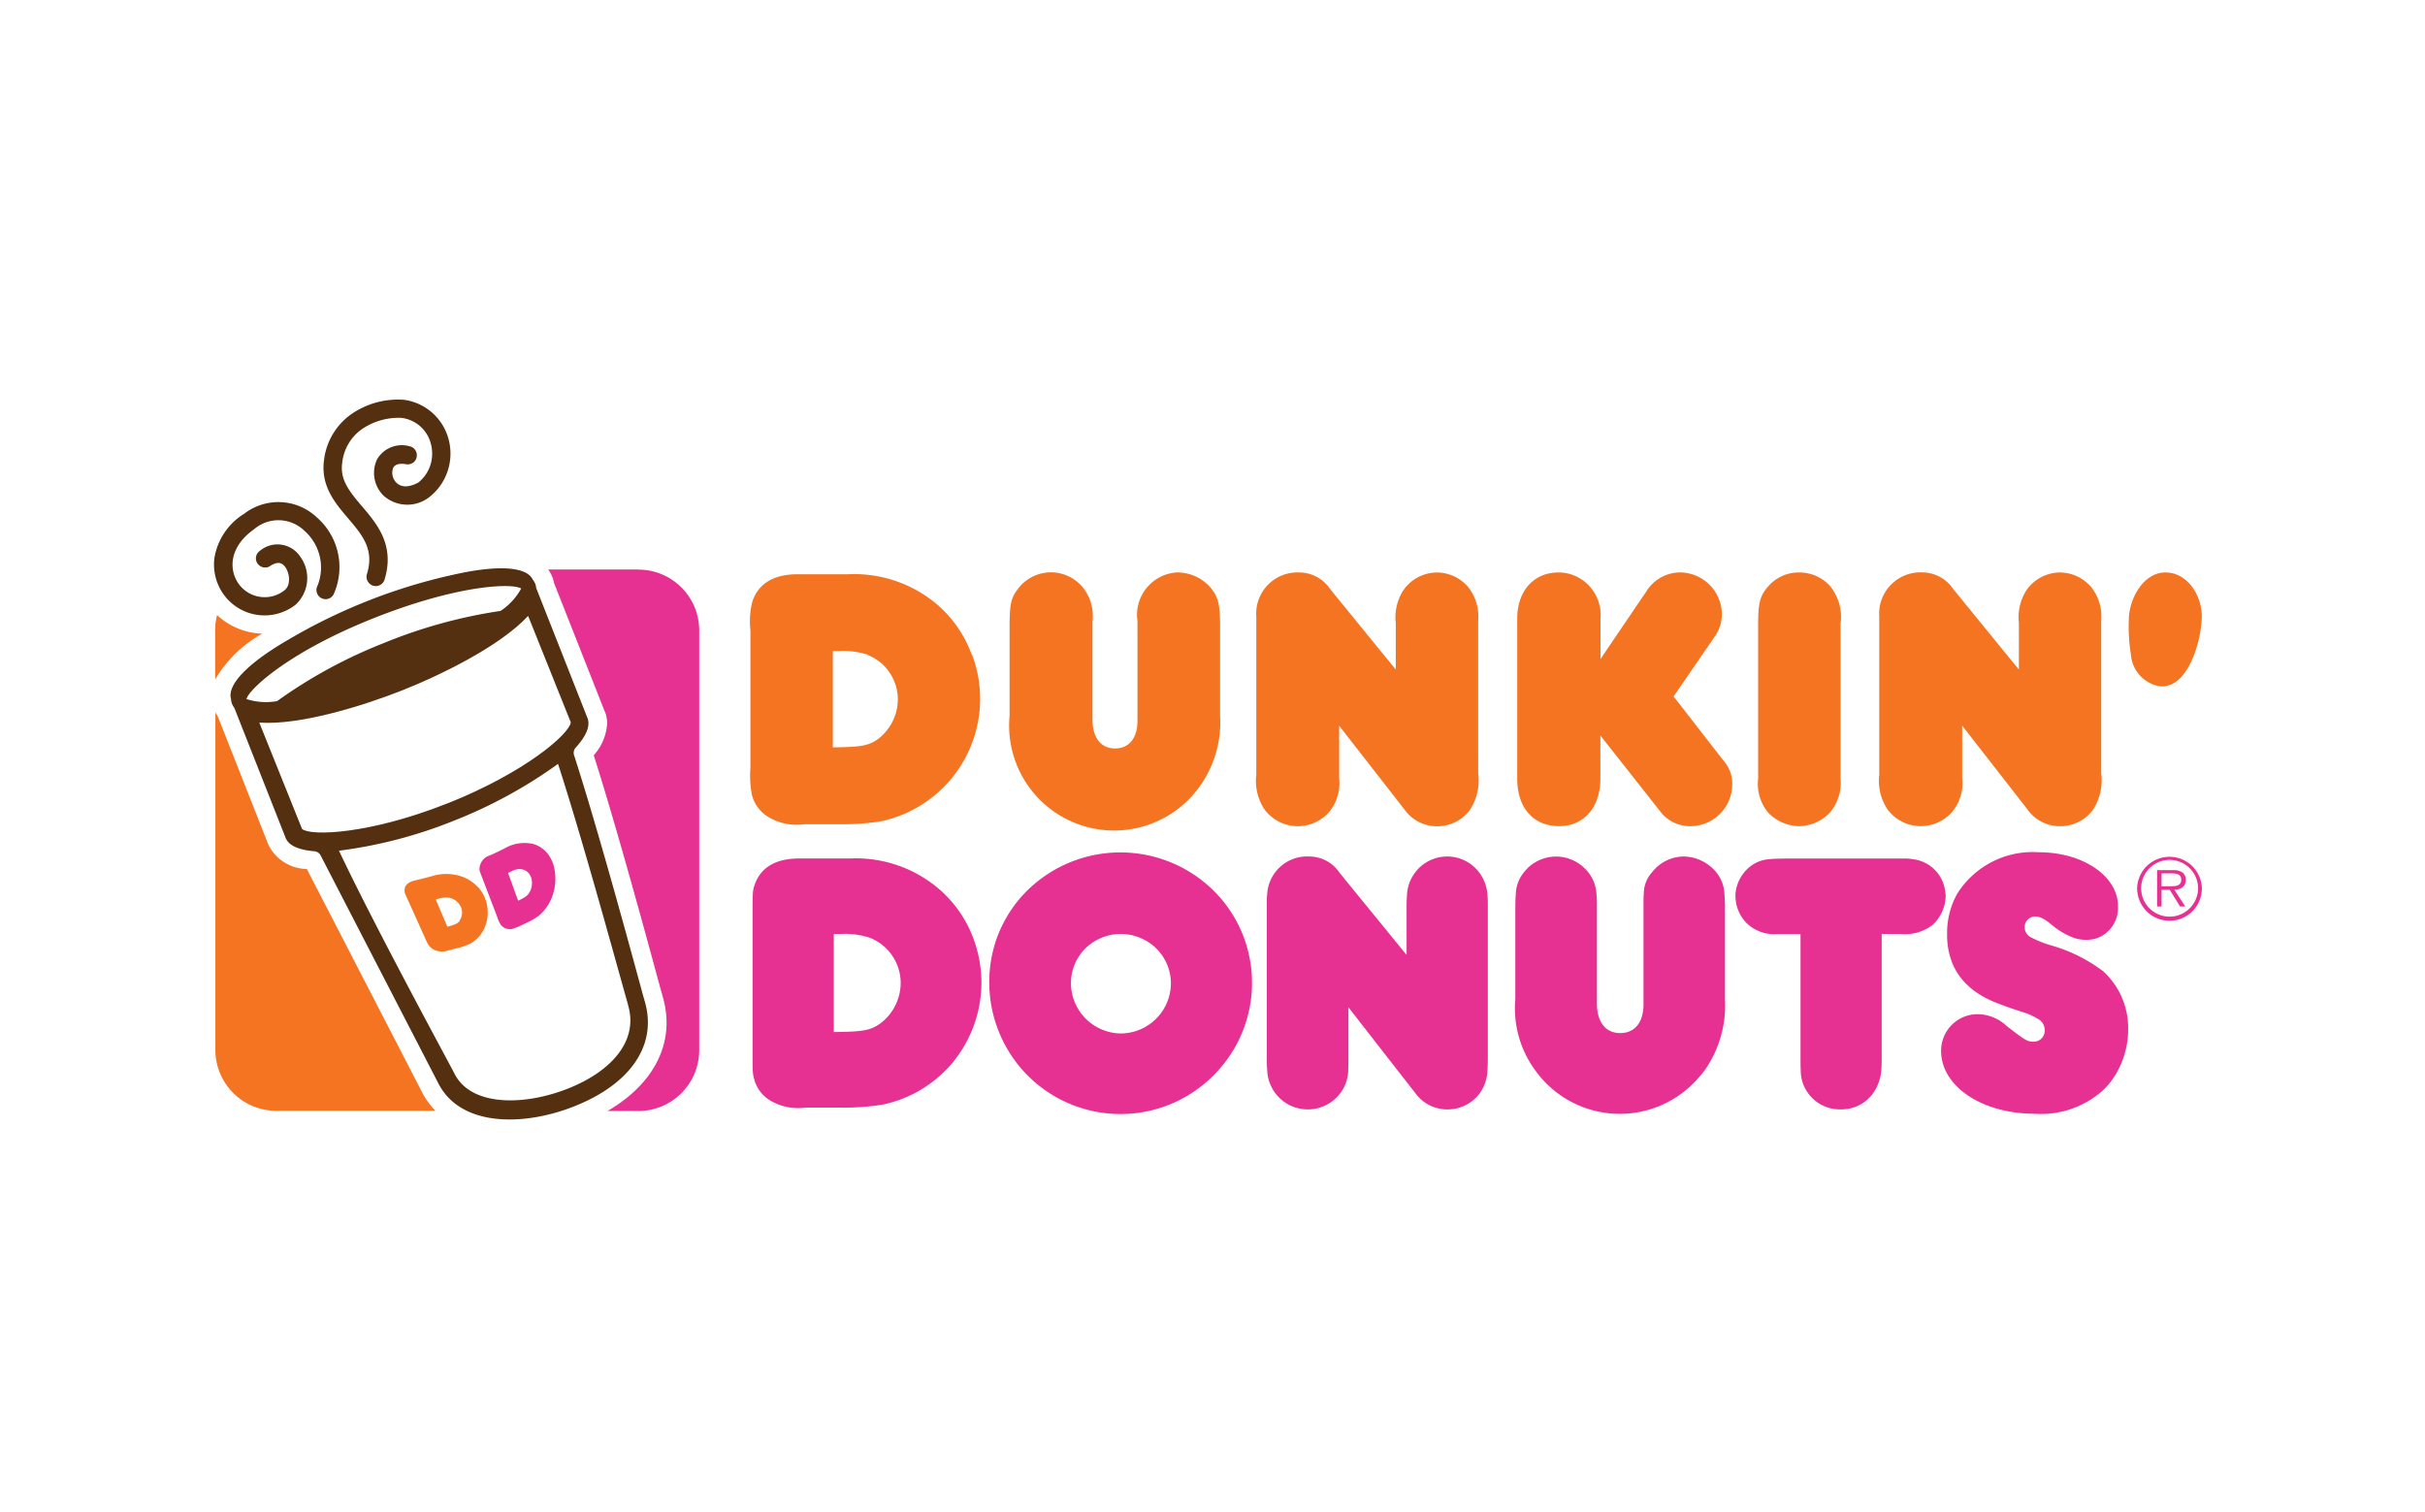 <svg xmlns="http://www.w3.org/2000/svg" width="178" height="111" viewBox="0 0 178 111"><defs><style>.a{fill:#fff;}.b{fill:#f47421;}.c{fill:#e63092;}.d{fill:#542f10;}</style></defs><g transform="translate(-563 -351)"><rect class="a" width="178" height="111" transform="translate(563 351)"/><g transform="translate(497.5 35.744)"><path class="a" d="M193.81,356.97l.014-.016a.091.091,0,0,0,.02-.027c-.014.014-.02.027-.034.043m18.745.534a.016.016,0,0,0,.014-.012.044.044,0,0,1,.014-.028.121.121,0,0,1-.028.041m12.273,24.369a.025.025,0,0,0,.014.021h-.021v-.027m-4.189-5.875a5.823,5.823,0,0,0,1.067-3.965v-5.262a4.389,4.389,0,0,0,1.779.79c.783.153,3.438.347,4.915-3.522a10.672,10.672,0,0,0,.7-3.508c0-2.517-1.789-5.235-4.673-5.235a4.378,4.378,0,0,0-3.654,2.143c-.069-.1-.132-.189-.208-.285a.128.128,0,0,1-.036-.05,4.98,4.98,0,0,0-7.958.4,4.537,4.537,0,0,0-.7,1.551l-1.478-1.809a4.668,4.668,0,0,0-3.8-1.934,4.963,4.963,0,0,0-4.575,2.718,4.872,4.872,0,0,0-.742-1.082,5.013,5.013,0,0,0-3.735-1.636,4.918,4.918,0,0,0-3.714,1.656,4.633,4.633,0,0,0-.646.889,5.094,5.094,0,0,0-4.356-2.545,4.952,4.952,0,0,0-4.159,2.288s-.112.16-.292.43a4.465,4.465,0,0,0-.735-1.041,5.039,5.039,0,0,0-3.757-1.677,4.811,4.811,0,0,0-4.447,2.773,5.272,5.272,0,0,0-.591-.921.188.188,0,0,0-.036-.043,4.966,4.966,0,0,0-7.956.39,4.681,4.681,0,0,0-.7,1.551l-1.478-1.809a4.675,4.675,0,0,0-3.8-1.941,4.981,4.981,0,0,0-4.493,2.558,6.146,6.146,0,0,0-.534-.756,5.2,5.2,0,0,0-3.881-1.8,4.981,4.981,0,0,0-3.881,1.885,4.364,4.364,0,0,0-.777,1.331,4.674,4.674,0,0,0-1.032-1.649,5.019,5.019,0,0,0-7.6.347l-.037.043a4.984,4.984,0,0,0-1.026,3.23,10.81,10.81,0,0,0-1.9-2.218,11.431,11.431,0,0,0-7.972-2.846h-3.719c-2.6,0-4.5,1.227-5.214,3.369a4.7,4.7,0,0,0-.237,1.665h-.089a6.323,6.323,0,0,0-6.2-5.194H95.206a5.955,5.955,0,0,0-.658-1.74,4.406,4.406,0,0,0,3-.52,6.157,6.157,0,0,1-.624.158l.8-.262c.027,0,.027,0,.034-.014h0s0-.014.043-.043a5.336,5.336,0,0,0,2.135-4.283,5.4,5.4,0,0,0-.165-1.318,5.235,5.235,0,0,0-4.333-3.945,7.328,7.328,0,0,0-4.957,1.352,6.1,6.1,0,0,0-2.448,4.175,5.135,5.135,0,0,0-.055.776,5.037,5.037,0,0,0,.292,1.7,5.509,5.509,0,0,0-5.63.61l-.018.012a5.915,5.915,0,0,0-2.668,4.146,5.048,5.048,0,0,0,.333,2.5,6.3,6.3,0,0,0-.777,3.036V392.3a6.343,6.343,0,0,0,6.315,6.345h26.468a6.341,6.341,0,0,0,6.2-5.123h.27v.374a4.586,4.586,0,0,0,.158,1.067,4.635,4.635,0,0,0,2.053,2.754,5.853,5.853,0,0,0,3.646.824h2.565a20.724,20.724,0,0,0,3.467-.249.049.049,0,0,0,.041-.014,11.075,11.075,0,0,0,5.254-2.7l.4-.375.014-.021a11.25,11.25,0,0,0,1.441-1.836,12.13,12.13,0,0,0,1.29,1.766,11.617,11.617,0,0,0,17.366,0c.084-.1.178-.194.256-.3a4.791,4.791,0,0,0,.84,1.871c.014.021.036.041.05.062a5.048,5.048,0,0,0,3.951,1.928,4.97,4.97,0,0,0,3.819-1.8.231.231,0,0,0,.036-.041,4.692,4.692,0,0,0,.978-2.046c.012.021,1.476,1.9,1.476,1.9a4.822,4.822,0,0,0,3.924,1.983,4.95,4.95,0,0,0,3.9-1.887,4.715,4.715,0,0,0,.866-1.818h0a.762.762,0,0,0,.048.069,9.605,9.605,0,0,0,15.093.617l.534-.665a10.2,10.2,0,0,0,1.864-6.365v-3.111a5.759,5.759,0,0,0,1.562.263v7.293l.02.838a4.925,4.925,0,0,0,.818,2.613.561.561,0,0,0,.055.084,4.98,4.98,0,0,0,4.077,2.067,4.79,4.79,0,0,0,4.152-2.28,5.3,5.3,0,0,0,.777-2.412s.014-.3.021-.562h.534a5.4,5.4,0,0,0,.374,1.2c1.194,2.668,4.486,4.4,8.374,4.4a8.718,8.718,0,0,0,6.524-2.419,7.773,7.773,0,0,0,1.366-1.878,8.415,8.415,0,0,0,.943-3.869,7.629,7.629,0,0,0-2.295-5.573,4.374,4.374,0,0,0,1.462-2.433A3.017,3.017,0,0,0,227.71,381h0a.569.569,0,0,0,0-.11l.034-.423a3.024,3.024,0,0,0-5.692-1.45,6.548,6.548,0,0,0-2.4-2.1,4.653,4.653,0,0,0,.957-.921m-37-19.072a.463.463,0,0,0,.034.048s.021.014.021.021a.622.622,0,0,0-.055-.069m-62.6,40.819a.148.148,0,0,0-.041-.027c0-.014-.021-.014-.028-.021a.534.534,0,0,0,.069.048m45.826-40.23s.014-.014.014-.02a.082.082,0,0,1,.02-.028.379.379,0,0,0-.034.048" transform="translate(0)"/><path class="b" d="M387.422,422.077a2.946,2.946,0,0,0-2.232.991c-.63.687-.768,1.245-.768,2.78v11.363a3.286,3.286,0,0,0,.768,2.531,3.237,3.237,0,0,0,2.261.962,3.189,3.189,0,0,0,2.252-1.017,3.354,3.354,0,0,0,.768-2.476V425.848a3.589,3.589,0,0,0-.8-2.807,3.047,3.047,0,0,0-2.254-.964m26.893,0c-1.6,0-2.684,1.926-2.684,3.527a12.916,12.916,0,0,0,.16,2.517,2.552,2.552,0,0,0,1.957,2.282c1.283.249,2.163-.93,2.677-2.282a8.626,8.626,0,0,0,.568-2.8c0-1.6-1.081-3.244-2.668-3.244m-7.738,0a3.013,3.013,0,0,0-2.474,1.316,3.677,3.677,0,0,0-.548,2.4V429.2l-.889-1.083-3.938-4.831a2.74,2.74,0,0,0-2.254-1.213,3.03,3.03,0,0,0-3.168,3.244v11.612a3.763,3.763,0,0,0,.639,2.586,3.045,3.045,0,0,0,4.755.084,3.271,3.271,0,0,0,.694-2.419v-3.856l4.783,6.137a2.9,2.9,0,0,0,2.392,1.245,3,3,0,0,0,2.371-1.129,3.93,3.93,0,0,0,.658-2.752V425.6a3.463,3.463,0,0,0-.712-2.421,3.033,3.033,0,0,0-2.312-1.1m-28.364,9.1,2.1-3.058.978-1.423a2.845,2.845,0,0,0,.464-1.6,3.091,3.091,0,0,0-3.051-3.024,2.931,2.931,0,0,0-2.5,1.407l-3.148,4.644-.208.313v-2.951a3.137,3.137,0,0,0-.8-2.391,3.058,3.058,0,0,0-2.288-1.019c-1.818,0-3.024,1.371-3.024,3.38v11.772c0,2.12,1.179,3.472,3.079,3.472,1.816,0,3.024-1.379,3.024-3.493v-3.164l4.534,5.754a2.786,2.786,0,0,0,2.122.907,3.088,3.088,0,0,0,3.024-3.084,2.5,2.5,0,0,0-.58-1.651Zm-17.354-9.1a3.024,3.024,0,0,0-2.49,1.316,3.678,3.678,0,0,0-.548,2.4V429.2l-.889-1.083L353,423.29a2.736,2.736,0,0,0-2.254-1.213,3.025,3.025,0,0,0-3.161,3.244v11.612a3.765,3.765,0,0,0,.632,2.586,3.052,3.052,0,0,0,4.762.084,3.326,3.326,0,0,0,.688-2.419v-3.856l4.783,6.137a2.919,2.919,0,0,0,2.4,1.245,2.992,2.992,0,0,0,2.364-1.129,3.92,3.92,0,0,0,.658-2.752V425.6a3.463,3.463,0,0,0-.712-2.421,3.024,3.024,0,0,0-2.312-1.1m-41.817,6.048a2.093,2.093,0,0,1,.285.119,3.524,3.524,0,0,1,1.957,3.161,3.684,3.684,0,0,1-1.471,2.91c-.712.491-1.211.574-3.3.6v-7.072h.493a5.873,5.873,0,0,1,2.053.263Zm7.674,0a8.9,8.9,0,0,0-2.414-3.582,9.413,9.413,0,0,0-6.662-2.336h-3.709c-1.763,0-2.892.687-3.328,2.01a6,6,0,0,0-.139,2.115v10.095a7.492,7.492,0,0,0,.11,1.982,2.665,2.665,0,0,0,1.263,1.651,4.024,4.024,0,0,0,2.558.5h2.558a18.237,18.237,0,0,0,3.113-.221,9.193,9.193,0,0,0,6.669-12.224m15.134-6.048a3.119,3.119,0,0,0-2.994,3.577v7.314c0,1.268-.61,2.038-1.651,2.038s-1.651-.8-1.651-2.115v-7.231a3.3,3.3,0,0,0-.831-2.613,3.024,3.024,0,0,0-4.625.221c-.534.687-.63,1.124-.63,2.857v6.468A7.708,7.708,0,0,0,343,438.333a8.089,8.089,0,0,0,1.928-5.747v-6.523c0-1.651-.139-2.2-.712-2.885a3.216,3.216,0,0,0-2.367-1.1" transform="translate(-189.87 -64.795)"/><path class="c" d="M641.449,542.1h0a2.665,2.665,0,0,0-.665-1.672,3.168,3.168,0,0,0-2.33-1.08,2.974,2.974,0,0,0-2.3,1.137,2.367,2.367,0,0,0-.624,1.615c-.021.221-.021.479-.021.776v7.336c0,1.29-.624,2.1-1.713,2.1s-1.706-.838-1.706-2.175v-7.259c0-.284-.013-.534-.034-.776a2.753,2.753,0,0,0-.783-1.8,2.986,2.986,0,0,0-4.548.215,2.64,2.64,0,0,0-.589,1.588c-.029.326-.036.728-.036,1.245v6.482a7.681,7.681,0,0,0,1.443,5.187h0c.014.014.021.034.034.048a7.629,7.629,0,0,0,12,.493c.153-.178.3-.356.438-.534a8.31,8.31,0,0,0,1.476-5.187v-6.542a11.457,11.457,0,0,0-.043-1.192" transform="translate(-449.373 -161.214)"/><path class="c" d="M891.764,546.157h-.5v-.943h.761c.327,0,.687.055.687.464,0,.534-.575.478-.95.478m.445.256c.471-.014.838-.208.838-.728a.656.656,0,0,0-.3-.575,1.236,1.236,0,0,0-.644-.133H890.94v2.668h.325v-1.227h.6l.194.313.569.914h.381l-.6-.914Z" transform="translate(-667.104 -165.839)"/><path class="c" d="M887.4,542.174a2.763,2.763,0,0,0,.036-.423,2.378,2.378,0,0,0-4.754,0,2.081,2.081,0,0,0,.041.423,2.375,2.375,0,0,0,4.678,0h-.29a2.09,2.09,0,0,1-4.091,0,2.76,2.76,0,0,1-.043-.423,2.09,2.09,0,1,1,4.139.423Z" transform="translate(-660.313 -161.286)"/><path class="c" d="M317.311,545.985v-.3h.548a5.749,5.749,0,0,1,2.151.3h0a2.228,2.228,0,0,1,.221.1,3.58,3.58,0,0,1,1.99,3.216,3.75,3.75,0,0,1-1.512,2.967c-.735.507-1.245.589-3.341.617h-.057Zm8.238,9.685a9.25,9.25,0,0,0,2.6-6.4,9.429,9.429,0,0,0-.6-3.282h0a8.9,8.9,0,0,0-2.1-3.223h0c-.1-.1-.2-.2-.311-.292a9.39,9.39,0,0,0-6.635-2.33h-3.73c-1.754,0-2.857.68-3.285,1.976a1.983,1.983,0,0,0-.119.646h0c-.02.277-.02.712-.02,1.462v1.761h0v8.36c0,.646,0,1.041.012,1.325a2.783,2.783,0,0,0,.1.651,2.6,2.6,0,0,0,1.245,1.622,4.019,4.019,0,0,0,2.531.486H317.8a18.114,18.114,0,0,0,3.106-.222,9.1,9.1,0,0,0,4.306-2.218c.112-.107.222-.212.334-.322Z" transform="translate(-190.609 -161.864)"/><path class="c" d="M418.707,550.928a3.707,3.707,0,0,1-3.666-3.723,3.582,3.582,0,0,1,2.2-3.282,3.678,3.678,0,0,1,1.462-.3,3.622,3.622,0,0,1,1.45.3h0a3.612,3.612,0,0,1,2.225,3.31,3.7,3.7,0,0,1-3.668,3.695m9.041-7h0a9.553,9.553,0,0,0-1.994-3.234h0a9.746,9.746,0,0,0-14.177,0h0a9.442,9.442,0,0,0-1.98,3.234h0a9.579,9.579,0,0,0-.555,3.2,9.731,9.731,0,0,0,2.44,6.484h0a9.63,9.63,0,0,0,14.392,0h0a9.57,9.57,0,0,0,1.873-9.685" transform="translate(-270.931 -159.802)"/><path class="c" d="M539.748,542.1h0a3.01,3.01,0,0,0-.672-1.672,2.942,2.942,0,0,0-4.716.215,2.911,2.911,0,0,0-.507,1.457h0c-.02.263-.034.56-.034.914v3.565l-1.026-1.261-2.627-3.218-1.268-1.56a2.683,2.683,0,0,0-2.218-1.192,2.932,2.932,0,0,0-3.093,2.752,3.32,3.32,0,0,0-.027.45v11.633a7.969,7.969,0,0,0,.027.833,2.981,2.981,0,0,0,5.285,1.809,2.88,2.88,0,0,0,.665-1.809h0c0-.178.012-.368.012-.584v-4.013l3.584,4.6,1.311,1.677a2.882,2.882,0,0,0,2.357,1.22,2.937,2.937,0,0,0,2.33-1.11,3.007,3.007,0,0,0,.624-1.788c.019-.271.027-.584.027-.943V542.822c0-.263-.014-.507-.034-.711" transform="translate(-365.072 -161.214)"/><path class="c" d="M732.361,542.768h0a2.7,2.7,0,0,0-2.433-2.56,3.28,3.28,0,0,0-.52-.048h-7.661c-2.4,0-2.641.029-3.266.3a2.852,2.852,0,0,0-1.532,2.312h0v.178a2.861,2.861,0,0,0,.84,1.976,2.93,2.93,0,0,0,2.252.783h1.685v9.264c0,.269,0,.505.014.711a2.864,2.864,0,0,0,2.967,2.894,2.846,2.846,0,0,0,2.462-1.359,3.379,3.379,0,0,0,.486-1.539c.021-.229.027-.486.027-.777v-9.2h1.409a3.332,3.332,0,0,0,2.312-.651,2.98,2.98,0,0,0,.977-2.135v-.146" transform="translate(-524.063 -161.88)"/><path class="c" d="M813.721,546.317a11.639,11.639,0,0,0-3.9-1.921,7.96,7.96,0,0,1-1.332-.534h0a.851.851,0,0,1-.534-.79.788.788,0,0,1,.77-.777c.356,0,.665.153,1.3.68a5.48,5.48,0,0,0,1.539.889h0a2.775,2.775,0,0,0,.928.146,2.365,2.365,0,0,0,.84-.146h0a2.36,2.36,0,0,0,1.476-2.312,2.845,2.845,0,0,0-.146-.914c-.6-1.768-2.871-3.058-5.692-3.058a6.541,6.541,0,0,0-5.968,3.058,5.87,5.87,0,0,0-.736,2.926v.3h0c.1,2.378,1.407,4,3.959,4.9.491.194.991.356,1.483.519a4.734,4.734,0,0,1,1.226.534.909.909,0,0,1,.493.818.8.8,0,0,1-.825.852c-.464,0-.644-.132-1.957-1.144a3.167,3.167,0,0,0-2.12-.873,2.68,2.68,0,0,0-2.7,2.7,3.338,3.338,0,0,0,.3,1.38h0c.847,1.885,3.4,3.23,6.581,3.23a6.8,6.8,0,0,0,5.116-1.83,5.761,5.761,0,0,0,1.007-1.4h0a6.386,6.386,0,0,0,.726-2.938,5.634,5.634,0,0,0-1.83-4.29" transform="translate(-593.844 -159.759)"/><path class="b" d="M93.047,441.046a5.057,5.057,0,0,1-3.328-1.366,4.6,4.6,0,0,0-.139,1.124v3.606a9.117,9.117,0,0,1,3.467-3.364" transform="translate(-8.287 -79.273)"/><path class="b" d="M96.378,491.331a3.185,3.185,0,0,1-2.821-1.789s-3.668-9.3-3.709-9.415a1.934,1.934,0,0,1-.178-.3v24.8a4.472,4.472,0,0,0,4.458,4.458h11.7a5.719,5.719,0,0,1-1.017-1.423l-8.431-16.333" transform="translate(-8.361 -112.281)"/><path class="c" d="M233.615,420.9H227a.29.29,0,0,0,.021.028,2.4,2.4,0,0,1,.285.519,2.148,2.148,0,0,1,.125.443c3.2,8.1,3.646,9.25,3.716,9.415,0,.014.014.021.014.029a.032.032,0,0,1,0-.021,2.443,2.443,0,0,1,.167.889,3.806,3.806,0,0,1-.985,2.335c.8,2.49,2.28,7.439,4.9,17.131l.146.512a.045.045,0,0,0-.012-.027c1.025,3.328-.507,6.453-4.022,8.5h2.275a4.472,4.472,0,0,0,4.458-4.458V425.365a4.468,4.468,0,0,0-4.458-4.458" transform="translate(-121.263 -63.834)"/><path class="d" d="M112.143,420.9h0a40.822,40.822,0,0,0-6.2,1.914,41.672,41.672,0,0,0-5.817,2.855c-2.919,1.7-4.429,3.266-4.152,4.3a.433.433,0,0,1,.012.082,1.067,1.067,0,0,0,.076.313,1.285,1.285,0,0,0,.125.228.488.488,0,0,1,.064.119l3.735,9.47c.222.56.936.889,2.108.984a.573.573,0,0,1,.464.311l8.625,16.7c1.649,3.28,6.377,3.175,10.066,1.686,4.152-1.672,6.048-4.563,5.082-7.738l-.146-.519c-2.773-10.233-4.269-15.162-5.027-17.492a.578.578,0,0,1,.125-.56c.792-.873,1.081-1.6.861-2.165l-3.735-9.475a.6.6,0,0,1-.036-.117.971.971,0,0,0-.062-.265,1.309,1.309,0,0,0-.158-.276.316.316,0,0,1-.05-.077c-.505-.936-2.682-1.041-5.962-.277" transform="translate(-13.522 -63.417)"/><path class="d" d="M136.246,351.823h0a4.82,4.82,0,0,0-1.921,3.292c-.27,1.907.811,3.182,1.768,4.3,1.039,1.226,1.941,2.28,1.379,4.091a.656.656,0,0,0,.05.512.671.671,0,0,0,1.245-.117c.77-2.524-.567-4.091-1.649-5.359-1.019-1.2-1.636-2-1.457-3.237a3.469,3.469,0,0,1,1.387-2.4,4.763,4.763,0,0,1,2.96-.866,2.545,2.545,0,0,1,2.17,1.957,2.762,2.762,0,0,1,.059,1.017,2.687,2.687,0,0,1-1,1.779.066.066,0,0,1-.028.012c-.665.347-1.206.347-1.567,0a1.023,1.023,0,0,1-.242-1.1c.132-.256.471-.345.95-.263a.679.679,0,0,0,.505-.11.649.649,0,0,0,.27-.438.669.669,0,0,0-.548-.776,2.1,2.1,0,0,0-2.369.978,2.343,2.343,0,0,0,.5,2.668,2.616,2.616,0,0,0,3.2.194l.082-.055a4.063,4.063,0,0,0,1.491-4.234,3.94,3.94,0,0,0-3.266-2.954,6.013,6.013,0,0,0-3.972,1.11" transform="translate(-45.038 -6.105)"/><path class="d" d="M91.271,393.953a4.711,4.711,0,0,0-2.135,3.23,3.769,3.769,0,0,0,.63,2.593,3.7,3.7,0,0,0,5.283.859l.028-.021a2.659,2.659,0,0,0,.356-3.549,2,2,0,0,0-2.955-.423.665.665,0,0,0-.178.93.674.674,0,0,0,.43.283.658.658,0,0,0,.505-.1c.639-.423.936-.153,1.11.089a1.6,1.6,0,0,1,.256,1.082.89.89,0,0,1-.3.6,2.35,2.35,0,0,1-3.412-.5c-.712-1.053-.644-2.69,1.158-3.965a2.738,2.738,0,0,1,3.687.1,3.6,3.6,0,0,1,.978,4.029.674.674,0,0,0,.77.977.683.683,0,0,0,.4-.318,4.855,4.855,0,0,0-1.245-5.678,4.107,4.107,0,0,0-5.367-.208" transform="translate(-7.899 -40.949)"/><path class="a" d="M121.138,429.558a36.615,36.615,0,0,0-8.538,2.35,36,36,0,0,0-7.853,4.269,4.669,4.669,0,0,1-2.247-.151c.2-.756,3.189-3.5,9.365-5.948s10.139-2.579,10.8-2.165a4.647,4.647,0,0,1-1.526,1.651" transform="translate(-18.909 -69.45)"/><path class="a" d="M161.886,518.791c.818,2.668-1.22,4.893-4.319,6.142-3.252,1.311-7.19,1.366-8.41-1.067-.423-.832-5.838-10.774-8.478-16.365a33.907,33.907,0,0,0,8.43-2.2,34.806,34.806,0,0,0,7.649-4.173c1.919,5.879,4.86,16.77,5.137,17.658" transform="translate(-50.298 -129.792)"/><path class="a" d="M121.612,453.8c-5.683,2.259-10,2.426-10.673,1.885l-3.14-7.812c2.919.208,7.487-1.179,10.482-2.364s7.264-3.314,9.25-5.47l3.134,7.819c-.11.859-3.369,3.687-9.054,5.948" transform="translate(-23.266 -79.569)"/><path class="b" d="M171.828,550.029c-.153.2-.29.27-.909.443q-.425-1-.852-2l.146-.043a1.957,1.957,0,0,1,.651-.1h0a.511.511,0,0,1,.1,0,1.2,1.2,0,0,1,.957.712,1.028,1.028,0,0,1-.1.964m1.33-2.448h0a2.821,2.821,0,0,0-1.129-.756,3.541,3.541,0,0,0-2.295-.027c-.388.1-.77.2-1.158.29-.553.125-.824.39-.79.792,0,.125.028.165.222.6.429.95.852,1.9,1.283,2.846a2.649,2.649,0,0,0,.283.546,1.091,1.091,0,0,0,.583.39,1.344,1.344,0,0,0,.825-.029l.749-.187a4.709,4.709,0,0,0,.889-.318,2.444,2.444,0,0,0,.984-1.048,2.825,2.825,0,0,0,.1-2.24,2.726,2.726,0,0,0-.534-.866" transform="translate(-72.581 -167.179)"/><path class="c" d="M202.356,537.3c-.146.251-.27.356-.845.632-.251-.68-.493-1.359-.742-2.044l.144-.062a1.817,1.817,0,0,1,.6-.215.38.38,0,0,1,.089,0,.89.89,0,0,1,.863.622,1.343,1.343,0,0,1-.112,1.067m1.263-2.89h0a2.031,2.031,0,0,0-1.007-.644,2.91,2.91,0,0,0-2.106.333c-.356.178-.712.356-1.067.507a1.07,1.07,0,0,0-.763,1c0,.132.027.178.194.623.366.964.742,1.928,1.11,2.9a2.351,2.351,0,0,0,.249.555.8.8,0,0,0,.534.325c.194.048.366,0,.763-.167.235-.11.471-.215.7-.333a4.607,4.607,0,0,0,.818-.486,3.367,3.367,0,0,0,.93-1.295,3.762,3.762,0,0,0,.125-2.455,2.758,2.758,0,0,0-.471-.861" transform="translate(-97.978 -156.553)"/></g></g></svg>